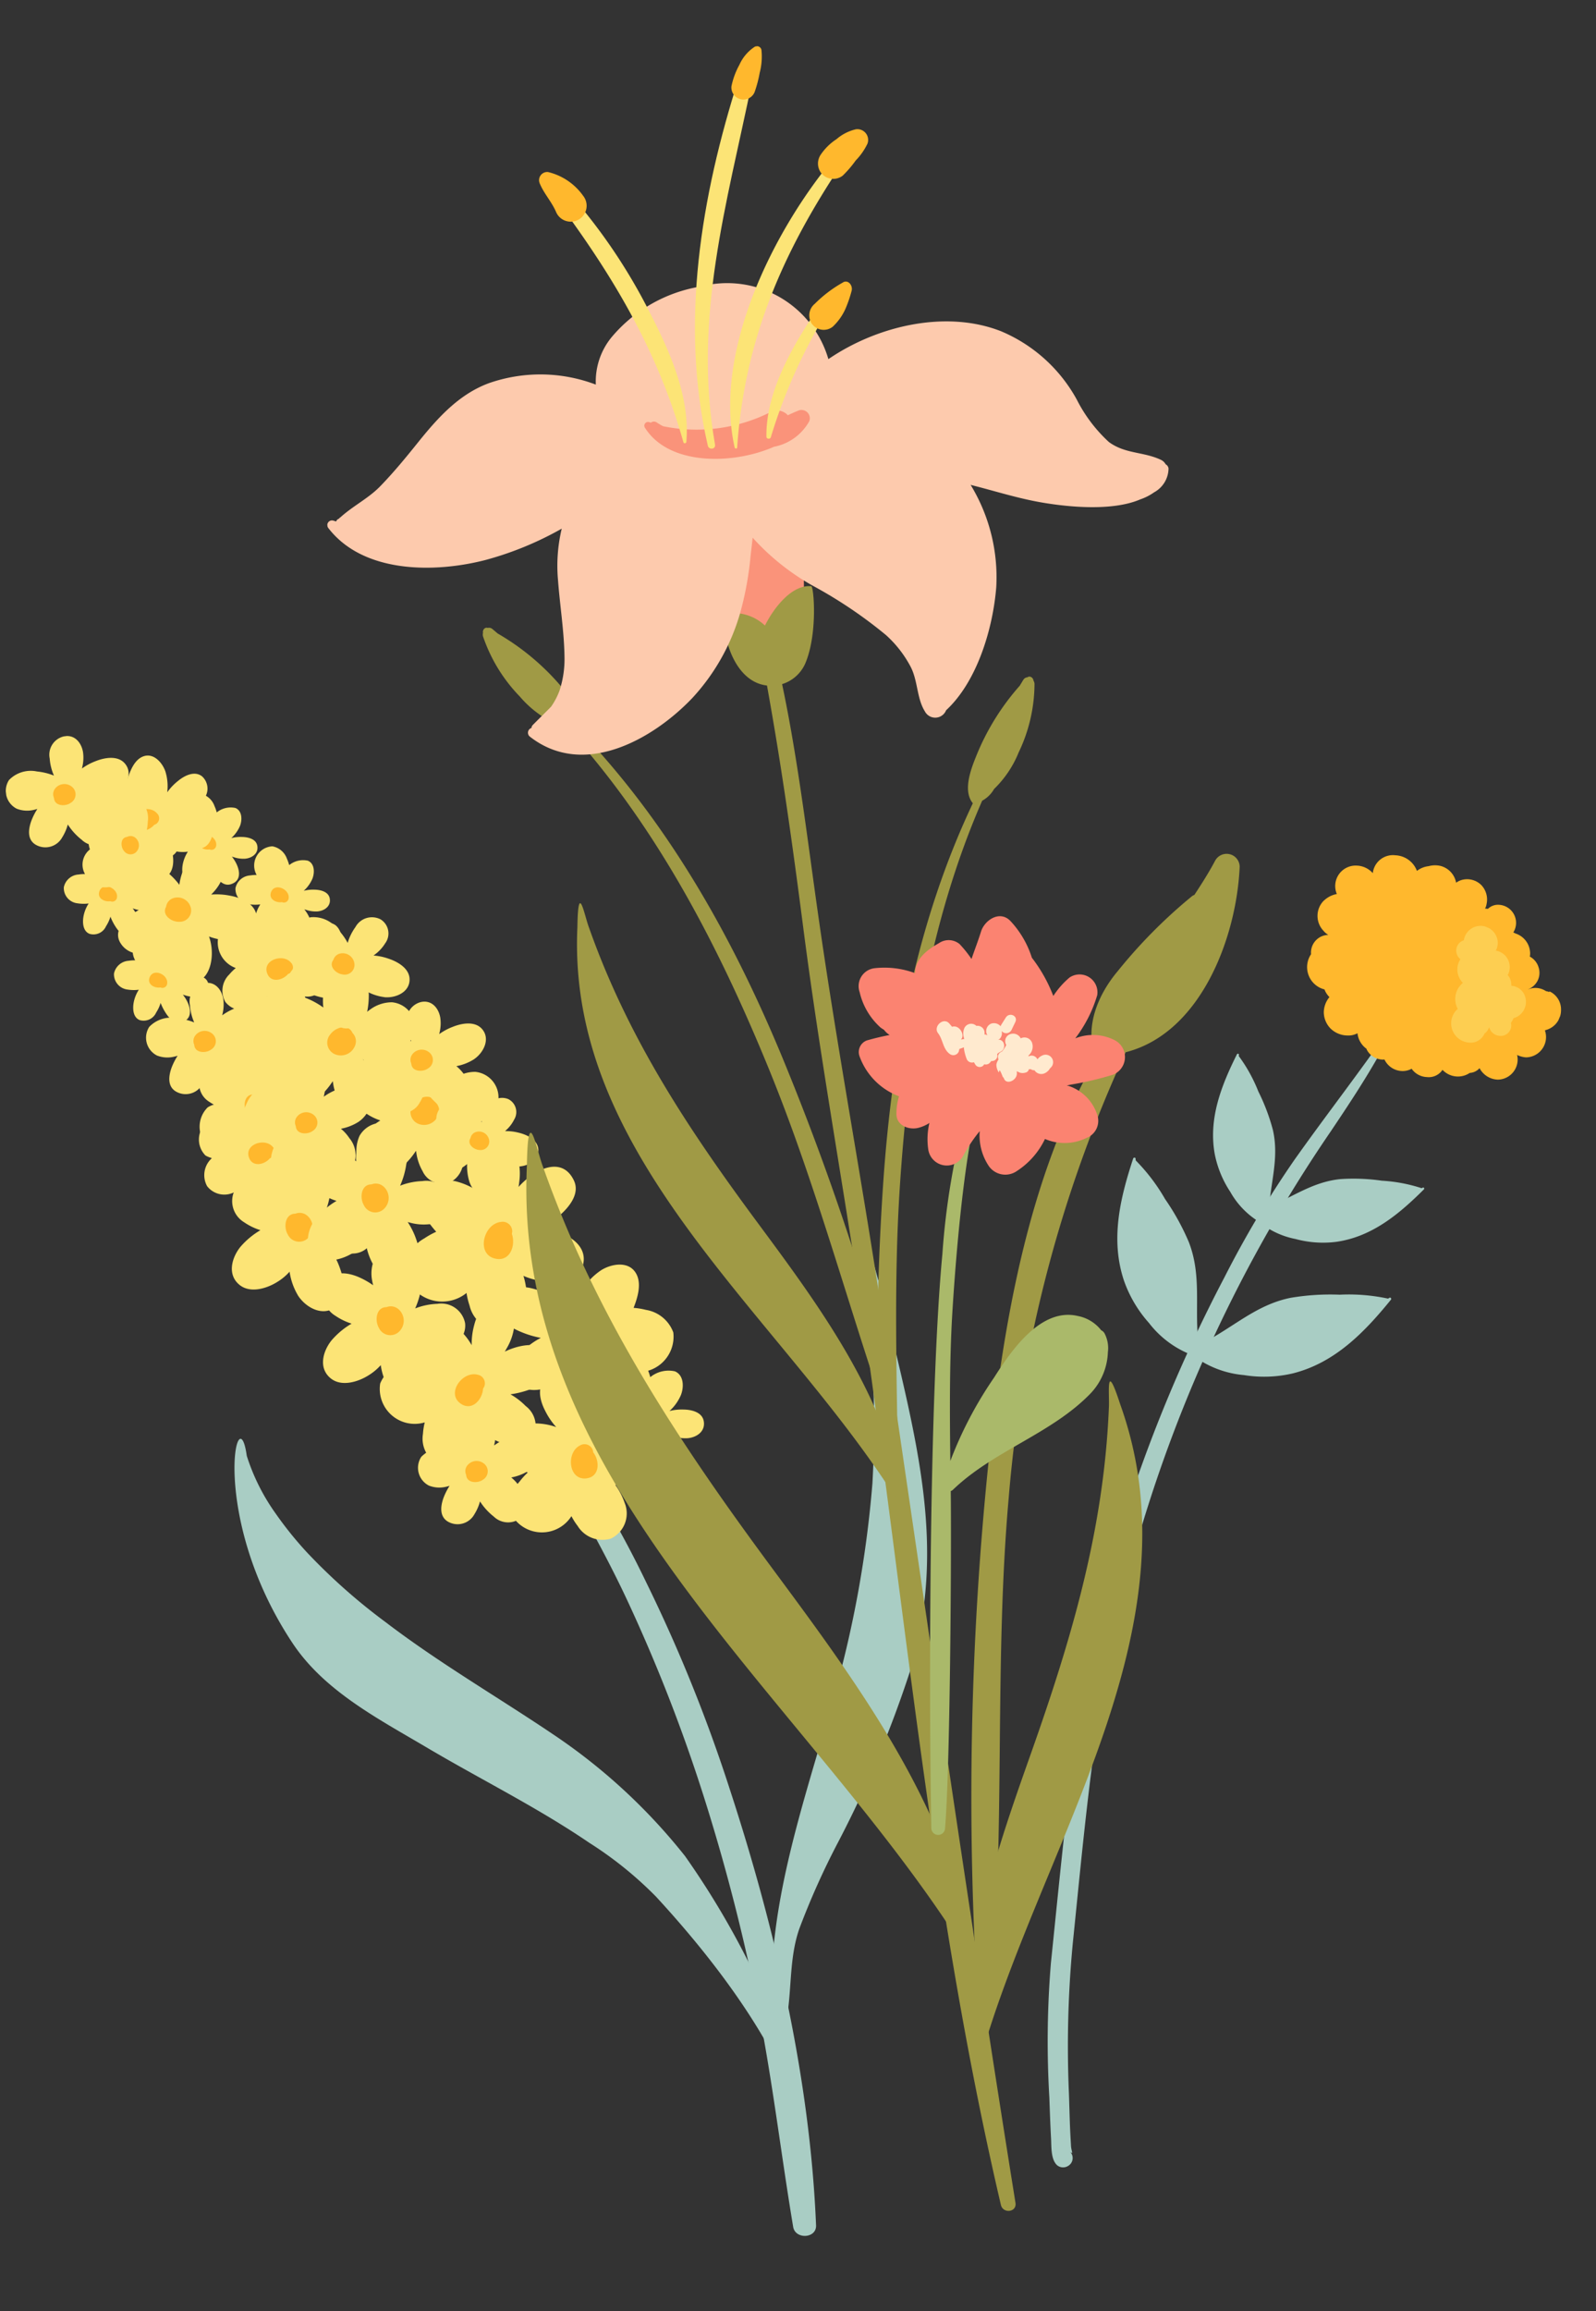 <svg xmlns="http://www.w3.org/2000/svg" xmlns:xlink="http://www.w3.org/1999/xlink" width="127.879" height="185.086" viewBox="0 0 127.879 185.086">
  <rect x="0" y="0" width="127.879" height="185.086" fill="#333333" stroke="none"/>
  <defs>
    <clipPath id="clip-path">
      <rect id="Rectangle_17665" data-name="Rectangle 17665" width="66.127" height="126.43" fill="none"/>
    </clipPath>
    <clipPath id="clip-path-2">
      <rect id="Rectangle_17672" data-name="Rectangle 17672" width="27.036" height="107.842" fill="none"/>
    </clipPath>
    <clipPath id="clip-path-3">
      <rect id="Rectangle_17671" data-name="Rectangle 17671" width="27.035" height="107.842" fill="none"/>
    </clipPath>
    <clipPath id="clip-path-4">
      <rect id="Rectangle_17670" data-name="Rectangle 17670" width="6.931" height="9.157" fill="none"/>
    </clipPath>
    <clipPath id="clip-path-5">
      <rect id="Rectangle_17664" data-name="Rectangle 17664" width="69.234" height="174.516" fill="none"/>
    </clipPath>
    <clipPath id="clip-path-6">
      <rect id="Rectangle_17669" data-name="Rectangle 17669" width="22.946" height="72.439" fill="none"/>
    </clipPath>
  </defs>
  <g id="Group_40764" data-name="Group 40764" transform="translate(-1670.396 -1396.749) rotate(-7)">
    <g id="Group_40747" data-name="Group 40747" transform="translate(1480.461 1649.062)">
      <g id="Group_40746" data-name="Group 40746" clip-path="url(#clip-path)">
        <path id="Path_109215" data-name="Path 109215" d="M45.8,179.52a83.811,83.811,0,0,1,4.179,10.128,123.755,123.755,0,0,1,4.64,17.328c2.251,11.486,3.541,23.748,2.593,35.444-.086,1.059-1.79.932-1.835-.1-.248-5.662-.219-11.327-.605-16.985A156.013,156.013,0,0,0,52.56,207.74a130.986,130.986,0,0,0-4.271-16.867c-1.259-3.867-2.833-7.6-4.355-11.353Z" transform="translate(-6.768 -116.726)" fill="#a9cdc4"/>
        <path id="Path_109216" data-name="Path 109216" d="M46.918,165.959a16.48,16.48,0,0,0,1.729,4.861,29.021,29.021,0,0,0,2.16,3.466,47.48,47.48,0,0,0,5.509,6.232c3.837,3.755,8.128,7,12.176,10.511a46.457,46.457,0,0,1,9.374,11.026,66.784,66.784,0,0,1,6.509,17.914c.079.5-.63.829-.868.324-.28-.592-1.794-6.182-8.347-15.3a30.04,30.04,0,0,0-4.784-4.934c-3.777-3.314-8.008-6.088-11.984-9.151-3.622-2.79-7.607-5.505-9.663-9.615-5.465-10.928-1.89-20.421-1.811-15.335" transform="translate(-34.238 -106.991)" fill="#a9cdc4"/>
        <path id="Path_109217" data-name="Path 109217" d="M.786,195.139c1.451-6.7,4.634-13.156,7.234-19.395a88.944,88.944,0,0,0,5.19-16.668,83.392,83.392,0,0,0,1.285-17.39.484.484,0,0,1,.965-.072c.094.721.341,2.139.4,2.861,1.272,11.634,2.722,20.281-1.513,29.939a89.1,89.1,0,0,1-7.374,12.851,61.035,61.035,0,0,0-3.933,6.511c-1.046,2.143-1.16,4.51-1.79,6.731a27.151,27.151,0,0,0,.081,5.466c.081.678-.948.74-1.047.078a26.924,26.924,0,0,1-.279-4.658,59.559,59.559,0,0,1,.777-6.254" transform="translate(48.956 -91.798)" fill="#a9cdc4"/>
        <path id="Path_109218" data-name="Path 109218" d="M136.728,16.753a1.523,1.523,0,0,1,1.053,1.133,3.253,3.253,0,0,1,.118.531,1.765,1.765,0,0,1,1.529-.169c.521.3.428,1.028.186,1.473a2.8,2.8,0,0,1-.807.877,3.129,3.129,0,0,1,.871.019c.463.064,1.081.286,1.119.835.043.639-.537.939-1.094.922a2.424,2.424,0,0,1-.855-.217c-.054-.023-.114-.049-.177-.079.508.824.707,2.023-.387,2.19-.564.085-.942-.465-1.152-.9a4.2,4.2,0,0,1-.308-.85,3,3,0,0,1-.445.717,1.1,1.1,0,0,1-1.384.444c-.535-.292-.453-1.045-.289-1.518a2.865,2.865,0,0,1,.513-.905,3.069,3.069,0,0,1-.884-.121,1.229,1.229,0,0,1-.932-1.409,1.284,1.284,0,0,1,1.3-.87,2.846,2.846,0,0,1,.512.027,1.541,1.541,0,0,1,1.513-2.126" transform="translate(-121.327 -10.881)" fill="#fce476"/>
        <path id="Path_109219" data-name="Path 109219" d="M144.091,27.194a.383.383,0,0,1-.5.328c-.029-.013-.056-.025-.08-.038-.472.019-1.022-.363-.78-.873.364-.764,1.485-.121,1.363.582" transform="translate(-127.878 -17.078)" fill="#ffb82d"/>
        <path id="Path_109220" data-name="Path 109220" d="M131.965,69.586a4,4,0,0,1-1.5.391,3.41,3.41,0,0,1,.579.825,2.128,2.128,0,0,1-.007,2.337,1.646,1.646,0,0,1-2.344-.225,4.868,4.868,0,0,1-.936-1.316c0-.008-.008-.016-.013-.024a3.783,3.783,0,0,1-.569.965,1.539,1.539,0,0,1-2.218.3c-.595-.5-.388-1.294-.088-1.892a5.073,5.073,0,0,1,.607-.908c-.107.019-.212.033-.308.042a2.282,2.282,0,0,1-1.334-.262,1.6,1.6,0,0,1-.332-2.354,2.425,2.425,0,0,1,2.312-.406,5.014,5.014,0,0,1,1.264.47l.042.022a4.173,4.173,0,0,1-.171-1.4,1.506,1.506,0,0,1,1.34-1.617c.86-.069,1.324.652,1.366,1.417a3.171,3.171,0,0,1-.192,1.164c-.015.047-.033.1-.051.149a4.591,4.591,0,0,1,1.148-.448c.746-.2,1.832-.265,2.316.474.57.871-.133,1.885-.916,2.294" transform="translate(-110.034 -41.959)" fill="#fce476"/>
        <path id="Path_109221" data-name="Path 109221" d="M137.038,76.932c-.446.233-1.275.1-1.262-.526a.233.233,0,0,1,0-.039.732.732,0,0,1,.172-.722.946.946,0,0,1,1.434.094.783.783,0,0,1-.348,1.194" transform="translate(-118.906 -48.998)" fill="#ffb82d"/>
        <path id="Path_109222" data-name="Path 109222" d="M130.635,84.573a4.407,4.407,0,0,1-.365-1.666,3.721,3.721,0,0,1-.934.6,2.344,2.344,0,0,1-2.573-.112,1.815,1.815,0,0,1,.353-2.571,5.367,5.367,0,0,1,1.491-.971l.027-.012a4.209,4.209,0,0,1-1.037-.67,1.7,1.7,0,0,1-.235-2.456c.573-.633,1.442-.369,2.088-.013a5.619,5.619,0,0,1,.973.709c-.017-.119-.027-.235-.032-.341a2.509,2.509,0,0,1,.348-1.457,1.762,1.762,0,0,1,2.606-.26,2.671,2.671,0,0,1,.343,2.564,5.5,5.5,0,0,1-.574,1.371l-.026.045a4.608,4.608,0,0,1,1.552-.127,1.662,1.662,0,0,1,1.721,1.549,1.461,1.461,0,0,1-1.622,1.441,3.5,3.5,0,0,1-1.274-.263c-.052-.019-.106-.04-.161-.063a5.1,5.1,0,0,1,.442,1.285c.183.83.209,2.03-.626,2.529-.984.589-2.07-.23-2.486-1.111" transform="translate(-114.434 -48.698)" fill="#fce476"/>
        <path id="Path_109223" data-name="Path 109223" d="M138.292,87.974c-.237-.5-.056-1.408.636-1.366a.2.2,0,0,1,.042.006.8.8,0,0,1,.788.222,1.041,1.041,0,0,1-.167,1.574.863.863,0,0,1-1.3-.437" transform="translate(-122.26 -56.298)" fill="#ffb82d"/>
        <path id="Path_109224" data-name="Path 109224" d="M58.27,169.612a2.766,2.766,0,0,1,.9-2.66,5.817,5.817,0,0,1,.746-.646c-.709-.533-1.612-1.329-1.586-2.3.03-1.092,1.273-1.571,2.195-1.569a5.1,5.1,0,0,1,2.1.534,5.692,5.692,0,0,1-.721-1.41c-.3-.8-.473-1.974.371-2.507a1.7,1.7,0,0,1,2.417.955,4.423,4.423,0,0,1,.39,1.553c.009.106.019.225.026.352.88-1.523,2.626-2.876,3.835-1.27.623.828.069,1.908-.453,2.622a7.609,7.609,0,0,1-1.093,1.226,5.46,5.46,0,0,1,1.531.092c.97.195,1.908.742,1.9,1.833s-1.28,1.624-2.177,1.769a5.217,5.217,0,0,1-1.889-.04,5.57,5.57,0,0,1,.567,1.518,2.233,2.233,0,0,1-1.45,2.705,2.335,2.335,0,0,1-2.513-1.33,5.148,5.148,0,0,1-.4-.841,2.8,2.8,0,0,1-4.7-.588" transform="translate(-25.055 -103.263)" fill="#fce476"/>
        <path id="Path_109225" data-name="Path 109225" d="M74.173,175.434a.7.7,0,0,1,.959.523c.006.058.008.11.008.16.438.738.3,1.948-.723,2-1.535.077-1.472-2.27-.244-2.682" transform="translate(-34.874 -114.041)" fill="#ffb82d"/>
        <path id="Path_109226" data-name="Path 109226" d="M127.012,86.605a2.161,2.161,0,0,1,2.18.242,4.491,4.491,0,0,1,.618.46c.287-.631.741-1.453,1.486-1.6.838-.161,1.411.707,1.565,1.409a3.989,3.989,0,0,1-.055,1.688,4.463,4.463,0,0,1,.953-.787c.557-.359,1.426-.693,1.974-.138a1.325,1.325,0,0,1-.321,2,3.427,3.427,0,0,1-1.119.559c-.079.025-.168.053-.264.079,1.309.415,2.634,1.517,1.613,2.711-.526.615-1.443.374-2.075.1a5.961,5.961,0,0,1-1.118-.627,4.287,4.287,0,0,1,.187,1.182c.015.773-.244,1.58-1.077,1.759s-1.454-.7-1.715-1.362a4.044,4.044,0,0,1-.287-1.447,4.353,4.353,0,0,1-1.062.687,1.743,1.743,0,0,1-2.306-.65,1.823,1.823,0,0,1,.592-2.139,4,4,0,0,1,.574-.444,2.184,2.184,0,0,1-.343-3.684" transform="translate(-114.03 -55.718)" fill="#fce476"/>
        <path id="Path_109227" data-name="Path 109227" d="M139.979,98.281a.543.543,0,0,1-.238.819c-.043.014-.082.025-.121.033-.489.458-1.434.556-1.645-.215-.317-1.157,1.483-1.5,2-.637" transform="translate(-122.196 -63.588)" fill="#ffb82d"/>
        <path id="Path_109228" data-name="Path 109228" d="M144.012,7.605a2.161,2.161,0,0,1,2.18.242,4.489,4.489,0,0,1,.618.46c.287-.631.741-1.453,1.486-1.6.838-.161,1.411.707,1.565,1.409a3.989,3.989,0,0,1-.055,1.688,4.461,4.461,0,0,1,.953-.787c.557-.359,1.426-.693,1.974-.138a1.325,1.325,0,0,1-.321,2,3.425,3.425,0,0,1-1.119.559c-.079.025-.168.053-.264.079,1.309.415,2.634,1.517,1.613,2.711-.526.615-1.443.374-2.075.1a5.961,5.961,0,0,1-1.118-.627,4.289,4.289,0,0,1,.187,1.183c.015.772-.244,1.58-1.077,1.759s-1.454-.7-1.715-1.362a4.044,4.044,0,0,1-.287-1.447,4.352,4.352,0,0,1-1.062.687,1.743,1.743,0,0,1-2.306-.65,1.823,1.823,0,0,1,.592-2.139,4,4,0,0,1,.574-.444,2.184,2.184,0,0,1-.343-3.684" transform="translate(-136.976 -4.351)" fill="#fce476"/>
        <path id="Path_109229" data-name="Path 109229" d="M156.979,19.281a.543.543,0,0,1-.238.819c-.043.014-.082.024-.121.033-.489.458-1.434.556-1.645-.215-.317-1.157,1.483-1.5,2-.637" transform="translate(-145.142 -12.221)" fill="#ffb82d"/>
        <path id="Path_109230" data-name="Path 109230" d="M117.746,45.233a2.161,2.161,0,0,1,2.18.242,4.518,4.518,0,0,1,.618.461c.287-.631.741-1.453,1.486-1.6.838-.161,1.411.707,1.565,1.409a3.989,3.989,0,0,1-.055,1.688,4.461,4.461,0,0,1,.953-.787c.557-.359,1.426-.693,1.974-.139a1.325,1.325,0,0,1-.321,2,3.426,3.426,0,0,1-1.119.558c-.079.025-.168.054-.264.079,1.31.415,2.634,1.518,1.614,2.711-.526.615-1.443.374-2.075.095a5.9,5.9,0,0,1-1.118-.627,4.264,4.264,0,0,1,.187,1.182c.015.773-.244,1.58-1.077,1.759s-1.453-.7-1.715-1.363a4.043,4.043,0,0,1-.287-1.447,4.353,4.353,0,0,1-1.062.687,1.742,1.742,0,0,1-2.306-.65,1.823,1.823,0,0,1,.591-2.139,4,4,0,0,1,.574-.444,2.185,2.185,0,0,1-.343-3.684" transform="translate(-101.523 -28.817)" fill="#fce476"/>
        <path id="Path_109231" data-name="Path 109231" d="M130.715,56.91a.543.543,0,0,1-.237.819c-.043.014-.082.024-.12.033-.489.458-1.434.557-1.645-.215-.317-1.157,1.482-1.5,2-.637" transform="translate(-109.691 -36.688)" fill="#ffb82d"/>
        <path id="Path_109232" data-name="Path 109232" d="M151.728,46.753a1.523,1.523,0,0,1,1.053,1.133,3.256,3.256,0,0,1,.118.531,1.765,1.765,0,0,1,1.529-.169c.521.3.428,1.028.186,1.473a2.8,2.8,0,0,1-.807.877,3.129,3.129,0,0,1,.871.019c.463.064,1.081.286,1.119.835.043.639-.537.939-1.094.922a2.425,2.425,0,0,1-.855-.217c-.054-.023-.114-.049-.177-.079.508.824.707,2.023-.387,2.19-.564.085-.942-.465-1.152-.9a4.2,4.2,0,0,1-.309-.85,3,3,0,0,1-.445.717,1.1,1.1,0,0,1-1.384.444c-.535-.292-.453-1.045-.289-1.518a2.865,2.865,0,0,1,.513-.905,3.069,3.069,0,0,1-.884-.121,1.229,1.229,0,0,1-.932-1.409,1.284,1.284,0,0,1,1.3-.87,2.845,2.845,0,0,1,.512.027,1.541,1.541,0,0,1,1.513-2.126" transform="translate(-141.574 -30.387)" fill="#fce476"/>
        <path id="Path_109233" data-name="Path 109233" d="M159.092,57.194a.383.383,0,0,1-.5.328c-.029-.013-.056-.025-.08-.038-.472.019-1.022-.363-.78-.873.364-.764,1.485-.121,1.363.582" transform="translate(-148.125 -36.585)" fill="#ffb82d"/>
        <path id="Path_109234" data-name="Path 109234" d="M160.728,25.753a1.523,1.523,0,0,1,1.053,1.133,3.254,3.254,0,0,1,.118.531,1.765,1.765,0,0,1,1.529-.169c.521.3.428,1.028.186,1.473a2.8,2.8,0,0,1-.807.877,3.129,3.129,0,0,1,.871.019c.463.064,1.081.286,1.119.835.043.639-.537.939-1.094.922a2.425,2.425,0,0,1-.855-.217c-.054-.023-.114-.049-.177-.079.508.824.707,2.023-.387,2.19-.564.085-.942-.465-1.152-.9a4.2,4.2,0,0,1-.309-.85,3,3,0,0,1-.445.717,1.1,1.1,0,0,1-1.384.444c-.535-.292-.453-1.045-.289-1.518a2.865,2.865,0,0,1,.513-.905,3.069,3.069,0,0,1-.884-.121,1.229,1.229,0,0,1-.932-1.409,1.284,1.284,0,0,1,1.3-.87,2.845,2.845,0,0,1,.512.027,1.541,1.541,0,0,1,1.513-2.126" transform="translate(-153.722 -16.733)" fill="#fce476"/>
        <path id="Path_109235" data-name="Path 109235" d="M168.092,36.194a.383.383,0,0,1-.5.328c-.029-.013-.056-.025-.08-.038-.472.019-1.022-.363-.78-.873.364-.764,1.485-.121,1.363.582" transform="translate(-160.273 -22.93)" fill="#ffb82d"/>
        <path id="Path_109236" data-name="Path 109236" d="M121.728,30.753a1.523,1.523,0,0,1,1.053,1.133,3.255,3.255,0,0,1,.118.531,1.765,1.765,0,0,1,1.529-.169c.521.3.428,1.028.186,1.473a2.8,2.8,0,0,1-.807.877,3.129,3.129,0,0,1,.871.019c.463.064,1.081.286,1.119.835.043.639-.537.939-1.094.922a2.424,2.424,0,0,1-.855-.217c-.054-.023-.114-.049-.177-.079.508.824.707,2.023-.387,2.19-.564.085-.942-.465-1.152-.9a4.2,4.2,0,0,1-.309-.85,3,3,0,0,1-.445.717,1.1,1.1,0,0,1-1.384.444c-.535-.292-.453-1.045-.289-1.518a2.866,2.866,0,0,1,.513-.905,3.07,3.07,0,0,1-.884-.121,1.229,1.229,0,0,1-.932-1.409,1.284,1.284,0,0,1,1.3-.87,2.845,2.845,0,0,1,.512.027,1.541,1.541,0,0,1,1.513-2.126" transform="translate(-101.08 -19.984)" fill="#fce476"/>
        <path id="Path_109237" data-name="Path 109237" d="M129.092,41.194a.383.383,0,0,1-.5.328c-.029-.013-.056-.025-.081-.038-.472.019-1.022-.363-.779-.873.363-.764,1.484-.121,1.363.582" transform="translate(-107.632 -26.181)" fill="#ffb82d"/>
        <path id="Path_109238" data-name="Path 109238" d="M80.7,145.934a2.771,2.771,0,0,1,2.431-1.413,5.8,5.8,0,0,1,.988,0,3.2,3.2,0,0,1,.314-2.777c.741-.8,1.992-.348,2.686.259a5.1,5.1,0,0,1,1.231,1.78,5.711,5.711,0,0,1,.382-1.537c.3-.795.94-1.8,1.928-1.647a1.7,1.7,0,0,1,1.2,2.308,4.429,4.429,0,0,1-.727,1.428c-.063.086-.133.183-.212.283,1.665-.571,3.871-.444,3.728,1.563-.074,1.035-1.2,1.486-2.065,1.68a7.57,7.57,0,0,1-1.63.207,5.475,5.475,0,0,1,1.094,1.076,2.007,2.007,0,0,1,.231,2.633c-.731.831-2.033.384-2.806-.1a5.2,5.2,0,0,1-1.4-1.272,5.577,5.577,0,0,1-.571,1.518,2.233,2.233,0,0,1-2.871,1.088,2.336,2.336,0,0,1-1.022-2.654,5.15,5.15,0,0,1,.254-.895,2.8,2.8,0,0,1-3.162-3.534" transform="translate(-56.703 -91.411)" fill="#fce476"/>
        <path id="Path_109239" data-name="Path 109239" d="M98.6,156.453a.7.7,0,0,1,.38,1.025c-.034.048-.066.089-.1.126-.155.844-1.054,1.666-1.859,1.033-1.209-.951.38-2.679,1.579-2.183" transform="translate(-66.751 -101.67)" fill="#ffb82d"/>
        <path id="Path_109240" data-name="Path 109240" d="M66.015,137.485a2.811,2.811,0,0,0-1.96-2.077,5.783,5.783,0,0,0-.962-.281c.43-.793.929-1.909.495-2.794-.489-1-1.84-.914-2.691-.523a5.164,5.164,0,0,0-1.711,1.379,5.8,5.8,0,0,0,.071-1.607c-.063-.86-.4-2.025-1.4-2.16-1.171-.157-1.8.875-1.831,1.9a4.492,4.492,0,0,0,.3,1.6c.037.1.077.216.125.336-1.456-1.035-3.641-1.549-4.081.446-.227,1.029.741,1.793,1.526,2.232a7.688,7.688,0,0,0,1.528.672,5.514,5.514,0,0,0-1.376.732,2.037,2.037,0,0,0-.985,2.5c.472,1.02,1.869.961,2.76.716a5.283,5.283,0,0,0,1.729-.835,5.652,5.652,0,0,0,.117,1.642,2.267,2.267,0,0,0,2.482,1.888A2.371,2.371,0,0,0,61.9,140.96a5.311,5.311,0,0,0,.011-.946,2.844,2.844,0,0,0,4.1-2.529" transform="translate(-18.206 -84.141)" fill="#fce476"/>
        <path id="Path_109241" data-name="Path 109241" d="M70.533,146.747a.707.707,0,0,0-.665.888,1.574,1.574,0,0,0,.06.151c-.093.867.545,1.927,1.512,1.542,1.451-.578.4-2.72-.907-2.581" transform="translate(-30.441 -95.412)" fill="#ffb82d"/>
        <path id="Path_109242" data-name="Path 109242" d="M70.508,113.189a3.06,3.06,0,0,1,1.892-2.464,6.462,6.462,0,0,1,1.011-.411c-.553-.81-1.216-1.963-.844-2.97.42-1.133,1.891-1.192,2.855-.863a5.643,5.643,0,0,1,2.005,1.3,6.3,6.3,0,0,1-.255-1.731c-.027-.938.206-2.235,1.279-2.493,1.249-.3,2.039.749,2.191,1.857a4.876,4.876,0,0,1-.144,1.764c-.027.115-.059.243-.1.377,1.462-1.281,3.77-2.078,4.466.033.359,1.088-.605,2.022-1.406,2.584a8.391,8.391,0,0,1-1.579.9,6.025,6.025,0,0,1,1.57.64c.947.548,1.734,1.454,1.341,2.594-.4,1.156-1.918,1.246-2.908,1.079a5.74,5.74,0,0,1-1.963-.714,6.163,6.163,0,0,1,.054,1.791A2.467,2.467,0,0,1,77.5,118.78a2.58,2.58,0,0,1-2.158-2.284,5.64,5.64,0,0,1-.116-1.022,3.094,3.094,0,0,1-4.715-2.285" transform="translate(-43.479 -67.303)" fill="#fce476"/>
        <path id="Path_109243" data-name="Path 109243" d="M87.716,122.529a.769.769,0,0,1,.818.888,1.686,1.686,0,0,1-.049.17c.2.928-.377,2.146-1.466,1.835-1.634-.465-.736-2.9.7-2.893" transform="translate(-52.556 -79.669)" fill="#ffb82d"/>
        <path id="Path_109244" data-name="Path 109244" d="M86.218,85.881a5.125,5.125,0,0,1,1.61-1.174,4.389,4.389,0,0,1-1.083-.717c-.736-.644-1.5-1.789-1.092-2.8.482-1.2,1.882-1.243,2.917-.834a6.284,6.284,0,0,1,1.741,1.138l.026.023a4.871,4.871,0,0,1,.228-1.425,1.982,1.982,0,0,1,2.515-1.409c.948.316,1.074,1.369,1,2.228a6.53,6.53,0,0,1-.3,1.375c.119-.074.238-.139.35-.2a2.933,2.933,0,0,1,1.723-.314,2.059,2.059,0,0,1,1.506,2.665,3.124,3.124,0,0,1-2.581,1.575,6.405,6.405,0,0,1-1.737.031l-.061-.007a5.4,5.4,0,0,1,.867,1.6A1.942,1.942,0,0,1,93,90.208a1.708,1.708,0,0,1-2.305-1.056,4.107,4.107,0,0,1-.319-1.487c0-.064-.006-.132-.008-.2A5.989,5.989,0,0,1,89.2,88.541c-.8.586-2.072,1.179-3,.521-1.093-.775-.729-2.322.018-3.181" transform="translate(-61.253 -51.09)" fill="#fce476"/>
        <path id="Path_109245" data-name="Path 109245" d="M99.735,92.451c.426-.489,1.48-.723,1.761.036a.3.3,0,0,1,.014.049.94.94,0,0,1,.133.947,1.217,1.217,0,0,1-1.763.563,1.01,1.01,0,0,1-.145-1.6" transform="translate(-70.36 -59.818)" fill="#ffb82d"/>
        <path id="Path_109246" data-name="Path 109246" d="M103.2,67.762a5.145,5.145,0,0,1,1.61-1.174,4.385,4.385,0,0,1-1.083-.716c-.736-.645-1.5-1.789-1.092-2.805.482-1.2,1.883-1.244,2.917-.834A6.27,6.27,0,0,1,107.3,63.37l.026.023a4.888,4.888,0,0,1,.228-1.425,1.981,1.981,0,0,1,2.516-1.409c.947.316,1.074,1.369,1,2.228a6.534,6.534,0,0,1-.3,1.375c.119-.074.238-.139.349-.2a2.936,2.936,0,0,1,1.723-.314,2.06,2.06,0,0,1,1.506,2.665,3.123,3.123,0,0,1-2.581,1.575,6.392,6.392,0,0,1-1.737.031l-.06-.007a5.4,5.4,0,0,1,.866,1.6,1.942,1.942,0,0,1-.846,2.57,1.708,1.708,0,0,1-2.306-1.056,4.107,4.107,0,0,1-.319-1.486c0-.064-.006-.132-.008-.2a5.977,5.977,0,0,1-1.166,1.078c-.8.586-2.072,1.179-3,.522-1.093-.775-.729-2.322.018-3.182" transform="translate(-84.182 -39.309)" fill="#fce476"/>
        <path id="Path_109247" data-name="Path 109247" d="M116.722,74.332c.425-.489,1.48-.723,1.761.037a.282.282,0,0,1,.013.049.94.94,0,0,1,.133.947,1.218,1.218,0,0,1-1.763.563,1.009,1.009,0,0,1-.144-1.6" transform="translate(-93.288 -48.037)" fill="#ffb82d"/>
        <path id="Path_109248" data-name="Path 109248" d="M144.4,37.283a4.586,4.586,0,0,1-1.713-.51,3.941,3.941,0,0,1,.078,1.163c-.06.875-.462,2.043-1.407,2.3-1.12.309-1.911-.666-2.181-1.627a5.629,5.629,0,0,1-.135-1.862c0-.01,0-.02,0-.031a4.368,4.368,0,0,1-1.141.612,1.778,1.778,0,0,1-2.373-1.029c-.29-.847.393-1.511,1.048-1.922a5.887,5.887,0,0,1,1.143-.533c-.118-.045-.229-.094-.329-.143a2.629,2.629,0,0,1-1.162-1.059,1.849,1.849,0,0,1,1.083-2.523,2.8,2.8,0,0,1,2.527.985,5.757,5.757,0,0,1,.966,1.222l.028.047a4.839,4.839,0,0,1,.671-1.488,1.741,1.741,0,0,1,2.293-.794,1.531,1.531,0,0,1,.5,2.218,3.7,3.7,0,0,1-.887,1.036l-.14.115a5.381,5.381,0,0,1,1.4.246c.854.253,1.968.838,2,1.856.042,1.2-1.26,1.782-2.279,1.717" transform="translate(-127.94 -19.449)" fill="#fce476"/>
        <path id="Path_109249" data-name="Path 109249" d="M151.225,41.687c-.58-.038-1.321-.664-.931-1.277a.244.244,0,0,1,.028-.036.843.843,0,0,1,.6-.61,1.093,1.093,0,0,1,1.36.952.907.907,0,0,1-1.06.971" transform="translate(-138.7 -25.825)" fill="#ffb82d"/>
        <path id="Path_109250" data-name="Path 109250" d="M104.454,136.265a5.14,5.14,0,0,1-.426-1.947,4.356,4.356,0,0,1-1.092.7c-.887.414-2.242.652-3.007-.13-.906-.924-.38-2.224.412-3.005a6.263,6.263,0,0,1,1.743-1.135l.032-.014a4.9,4.9,0,0,1-1.213-.783,1.982,1.982,0,0,1-.275-2.87c.67-.74,1.686-.431,2.44-.015a6.511,6.511,0,0,1,1.137.828c-.02-.138-.031-.274-.037-.4a2.928,2.928,0,0,1,.407-1.7,2.06,2.06,0,0,1,3.046-.3,3.124,3.124,0,0,1,.4,3,6.427,6.427,0,0,1-.671,1.6l-.031.052a5.394,5.394,0,0,1,1.815-.148,1.942,1.942,0,0,1,2.011,1.809,1.708,1.708,0,0,1-1.9,1.684,4.112,4.112,0,0,1-1.489-.307c-.06-.023-.123-.047-.188-.074a5.977,5.977,0,0,1,.517,1.5c.213.97.244,2.372-.732,2.955-1.15.688-2.419-.269-2.9-1.3" transform="translate(-79.808 -81.247)" fill="#fce476"/>
        <path id="Path_109251" data-name="Path 109251" d="M113.4,140.24c-.276-.587-.065-1.646.743-1.6a.258.258,0,0,1,.05.007.939.939,0,0,1,.92.26,1.218,1.218,0,0,1-.2,1.841,1.009,1.009,0,0,1-1.518-.511" transform="translate(-88.953 -90.129)" fill="#ffb82d"/>
        <path id="Path_109252" data-name="Path 109252" d="M122.573,112.483a5.143,5.143,0,0,1-.426-1.946,4.358,4.358,0,0,1-1.092.7c-.886.414-2.242.653-3.008-.13-.905-.925-.38-2.224.412-3.005a6.277,6.277,0,0,1,1.743-1.135l.031-.014a4.894,4.894,0,0,1-1.212-.783,1.982,1.982,0,0,1-.275-2.87c.67-.74,1.686-.431,2.441-.015a6.559,6.559,0,0,1,1.137.829c-.02-.139-.032-.274-.037-.4a2.927,2.927,0,0,1,.407-1.7,2.059,2.059,0,0,1,3.046-.3,3.123,3.123,0,0,1,.4,3,6.405,6.405,0,0,1-.671,1.6l-.03.052a5.392,5.392,0,0,1,1.814-.148,1.942,1.942,0,0,1,2.011,1.81,1.708,1.708,0,0,1-1.9,1.684,4.11,4.11,0,0,1-1.489-.307c-.06-.023-.124-.047-.188-.074a5.958,5.958,0,0,1,.516,1.5c.214.97.245,2.372-.731,2.955-1.15.688-2.419-.269-2.9-1.3" transform="translate(-104.265 -65.784)" fill="#fce476"/>
        <path id="Path_109253" data-name="Path 109253" d="M131.521,116.459c-.276-.587-.065-1.645.744-1.6a.25.25,0,0,1,.05.007.939.939,0,0,1,.92.26,1.217,1.217,0,0,1-.2,1.84,1.01,1.01,0,0,1-1.518-.511" transform="translate(-113.411 -74.666)" fill="#ffb82d"/>
        <path id="Path_109254" data-name="Path 109254" d="M144.422,65.055a3.984,3.984,0,0,1-1.5.391,3.418,3.418,0,0,1,.58.826,2.128,2.128,0,0,1-.007,2.337,1.646,1.646,0,0,1-2.344-.225,4.862,4.862,0,0,1-.936-1.317c0-.008-.008-.016-.013-.023a3.786,3.786,0,0,1-.569.964,1.538,1.538,0,0,1-2.217.3c-.6-.5-.388-1.294-.089-1.892a5.073,5.073,0,0,1,.607-.908c-.107.02-.212.033-.308.042a2.279,2.279,0,0,1-1.334-.262,1.6,1.6,0,0,1-.332-2.354,2.424,2.424,0,0,1,2.312-.406,4.987,4.987,0,0,1,1.264.47l.041.022a4.161,4.161,0,0,1-.171-1.4A1.506,1.506,0,0,1,140.751,60c.86-.069,1.324.652,1.366,1.418a3.164,3.164,0,0,1-.191,1.164c-.015.047-.033.1-.051.148a4.618,4.618,0,0,1,1.148-.448c.746-.2,1.832-.265,2.316.474.57.871-.133,1.885-.916,2.294" transform="translate(-126.848 -39.013)" fill="#fce476"/>
        <path id="Path_109255" data-name="Path 109255" d="M149.495,72.4c-.446.233-1.275.1-1.262-.526a.23.23,0,0,1,0-.039.732.732,0,0,1,.172-.723.946.946,0,0,1,1.434.094.783.783,0,0,1-.348,1.194" transform="translate(-135.72 -46.052)" fill="#ffb82d"/>
        <path id="Path_109256" data-name="Path 109256" d="M169.422,5.055a3.984,3.984,0,0,1-1.5.391,3.419,3.419,0,0,1,.58.826,2.128,2.128,0,0,1-.007,2.337,1.646,1.646,0,0,1-2.344-.225,4.862,4.862,0,0,1-.936-1.317c0-.008-.008-.016-.013-.023a3.785,3.785,0,0,1-.569.964,1.538,1.538,0,0,1-2.217.3c-.6-.5-.388-1.294-.089-1.892a5.073,5.073,0,0,1,.607-.908c-.107.02-.212.033-.308.042a2.279,2.279,0,0,1-1.334-.262,1.6,1.6,0,0,1-.332-2.354,2.424,2.424,0,0,1,2.312-.406,4.987,4.987,0,0,1,1.264.47l.041.022a4.161,4.161,0,0,1-.171-1.4A1.506,1.506,0,0,1,165.751,0c.86-.069,1.324.652,1.366,1.418a3.163,3.163,0,0,1-.191,1.164c-.015.047-.033.1-.051.148a4.619,4.619,0,0,1,1.148-.448c.746-.2,1.832-.265,2.316.474.57.871-.133,1.885-.916,2.294" transform="translate(-160.593 0)" fill="#fce476"/>
        <path id="Path_109257" data-name="Path 109257" d="M174.495,12.4c-.446.233-1.275.1-1.262-.526a.227.227,0,0,1,0-.039.732.732,0,0,1,.172-.723.946.946,0,0,1,1.434.094.783.783,0,0,1-.348,1.194" transform="translate(-169.465 -7.04)" fill="#ffb82d"/>
        <path id="Path_109258" data-name="Path 109258" d="M94.594,170.375a3.98,3.98,0,0,1-1.5.391,3.407,3.407,0,0,1,.579.826,2.126,2.126,0,0,1-.007,2.337,1.645,1.645,0,0,1-2.343-.225,4.87,4.87,0,0,1-.936-1.317l-.012-.024a3.781,3.781,0,0,1-.569.965,1.538,1.538,0,0,1-2.217.3c-.595-.5-.388-1.294-.088-1.892a5.1,5.1,0,0,1,.607-.908c-.107.02-.211.033-.308.042a2.28,2.28,0,0,1-1.334-.262,1.6,1.6,0,0,1-.332-2.354,2.425,2.425,0,0,1,2.312-.406,5,5,0,0,1,1.264.47l.041.022a4.173,4.173,0,0,1-.171-1.4,1.507,1.507,0,0,1,1.34-1.617c.86-.069,1.324.652,1.366,1.418a3.156,3.156,0,0,1-.192,1.164c-.015.047-.033.1-.051.149a4.605,4.605,0,0,1,1.148-.448c.746-.2,1.832-.264,2.316.474.57.871-.132,1.885-.916,2.294" transform="translate(-59.591 -107.493)" fill="#fce476"/>
        <path id="Path_109259" data-name="Path 109259" d="M99.666,177.722c-.446.233-1.275.1-1.262-.526a.277.277,0,0,1,0-.039.732.732,0,0,1,.172-.723.946.946,0,0,1,1.434.094.783.783,0,0,1-.349,1.193" transform="translate(-68.463 -114.533)" fill="#ffb82d"/>
        <path id="Path_109260" data-name="Path 109260" d="M109.909,55.039a3.98,3.98,0,0,1-1.4-.665,3.4,3.4,0,0,1-.089,1c-.169.74-.667,1.685-1.511,1.782-1,.116-1.545-.825-1.646-1.682a4.849,4.849,0,0,1,.132-1.61.224.224,0,0,0,.006-.026,3.788,3.788,0,0,1-1.057.371,1.538,1.538,0,0,1-1.891-1.2c-.135-.763.538-1.239,1.151-1.5a5.123,5.123,0,0,1,1.05-.3c-.094-.054-.183-.111-.263-.167a2.279,2.279,0,0,1-.851-1.06,1.6,1.6,0,0,1,1.263-2.013,2.425,2.425,0,0,1,2.029,1.18,4.981,4.981,0,0,1,.664,1.175c.006.014.011.029.017.044a4.181,4.181,0,0,1,.773-1.183,1.507,1.507,0,0,1,2.067-.372,1.325,1.325,0,0,1,.131,1.964,3.16,3.16,0,0,1-.9.767l-.135.08a4.617,4.617,0,0,1,1.167.4c.7.331,1.571.979,1.464,1.855-.126,1.033-1.316,1.356-2.179,1.163" transform="translate(-81.803 -31.182)" fill="#fce476"/>
        <path id="Path_109261" data-name="Path 109261" d="M115.377,58.725c-.491-.109-1.041-.743-.625-1.216a.292.292,0,0,1,.028-.027.731.731,0,0,1,.6-.441.946.946,0,0,1,1.036,1,.783.783,0,0,1-1.036.688" transform="translate(-90.374 -37.083)" fill="#ffb82d"/>
        <path id="Path_109262" data-name="Path 109262" d="M123.594,86.376a3.98,3.98,0,0,1-1.5.391,3.406,3.406,0,0,1,.579.826,2.126,2.126,0,0,1-.007,2.337,1.645,1.645,0,0,1-2.343-.225,4.864,4.864,0,0,1-.936-1.317l-.012-.023a3.783,3.783,0,0,1-.569.964,1.538,1.538,0,0,1-2.217.3c-.595-.5-.388-1.294-.088-1.892a5.1,5.1,0,0,1,.607-.908c-.107.02-.211.033-.308.042a2.281,2.281,0,0,1-1.334-.262,1.6,1.6,0,0,1-.332-2.354,2.425,2.425,0,0,1,2.312-.406,5,5,0,0,1,1.264.47l.041.022a4.173,4.173,0,0,1-.171-1.4,1.506,1.506,0,0,1,1.34-1.616c.86-.069,1.324.652,1.366,1.417a3.155,3.155,0,0,1-.192,1.164c-.015.047-.033.1-.051.149a4.6,4.6,0,0,1,1.148-.448c.746-.2,1.832-.264,2.316.474.57.871-.132,1.885-.916,2.294" transform="translate(-98.735 -52.876)" fill="#fce476"/>
        <path id="Path_109263" data-name="Path 109263" d="M128.666,93.723c-.446.233-1.275.1-1.262-.526a.233.233,0,0,1,0-.039.732.732,0,0,1,.172-.723.946.946,0,0,1,1.435.094.783.783,0,0,1-.349,1.193" transform="translate(-107.607 -59.915)" fill="#ffb82d"/>
        <path id="Path_109264" data-name="Path 109264" d="M95.594,75.376a3.98,3.98,0,0,1-1.5.391,3.407,3.407,0,0,1,.579.825,2.126,2.126,0,0,1-.007,2.337,1.645,1.645,0,0,1-2.343-.225,4.864,4.864,0,0,1-.936-1.317l-.012-.023a3.784,3.784,0,0,1-.569.964,1.538,1.538,0,0,1-2.217.3c-.595-.5-.388-1.294-.088-1.892a5.1,5.1,0,0,1,.607-.908c-.107.02-.211.033-.308.042a2.281,2.281,0,0,1-1.334-.262,1.6,1.6,0,0,1-.332-2.354,2.425,2.425,0,0,1,2.312-.406,5,5,0,0,1,1.264.47l.041.022a4.172,4.172,0,0,1-.171-1.4,1.506,1.506,0,0,1,1.34-1.616c.86-.069,1.324.652,1.366,1.417a3.156,3.156,0,0,1-.192,1.164c-.015.047-.033.1-.051.149a4.6,4.6,0,0,1,1.148-.448c.746-.2,1.832-.264,2.316.474.57.871-.132,1.885-.916,2.294" transform="translate(-60.941 -45.723)" fill="#fce476"/>
        <path id="Path_109265" data-name="Path 109265" d="M100.666,82.723c-.446.233-1.275.1-1.262-.526a.278.278,0,0,1,0-.039.732.732,0,0,1,.172-.723.946.946,0,0,1,1.434.094.783.783,0,0,1-.349,1.194" transform="translate(-69.812 -52.763)" fill="#ffb82d"/>
        <path id="Path_109266" data-name="Path 109266" d="M84.6,99.666a3.478,3.478,0,0,1-1.267-.466,2.982,2.982,0,0,1,0,.88c-.087.657-.445,1.518-1.171,1.67-.859.181-1.409-.594-1.566-1.331a4.221,4.221,0,0,1-.013-1.41c0-.008,0-.016,0-.023a3.307,3.307,0,0,1-.889.407,1.343,1.343,0,0,1-1.74-.89c-.178-.653.369-1.12.881-1.4a4.5,4.5,0,0,1,.888-.348c-.086-.039-.168-.082-.241-.123a1.991,1.991,0,0,1-.825-.853,1.4,1.4,0,0,1,.937-1.851,2.118,2.118,0,0,1,1.858.863,4.371,4.371,0,0,1,.67.968l.019.037a3.638,3.638,0,0,1,.577-1.09,1.314,1.314,0,0,1,1.766-.488,1.156,1.156,0,0,1,.271,1.7,2.768,2.768,0,0,1-.718.738c-.034.026-.072.054-.111.081a4.023,4.023,0,0,1,1.046.252c.632.232,1.444.725,1.421,1.5-.026.908-1.035,1.284-1.8,1.185" transform="translate(-47.535 -61.054)" fill="#fce476"/>
        <path id="Path_109267" data-name="Path 109267" d="M89.613,102.833c-.435-.056-.964-.562-.641-1.007a.2.2,0,0,1,.022-.026.639.639,0,0,1,.484-.432.826.826,0,0,1,.98.784.684.684,0,0,1-.845.681" transform="translate(-55.421 -65.897)" fill="#ffb82d"/>
        <path id="Path_109268" data-name="Path 109268" d="M104.454,107.954a5.14,5.14,0,0,1-.426-1.947,4.365,4.365,0,0,1-1.092.7c-.887.414-2.242.652-3.007-.13-.906-.925-.38-2.224.412-3.005a6.271,6.271,0,0,1,1.743-1.135l.032-.014a4.894,4.894,0,0,1-1.213-.784,1.982,1.982,0,0,1-.275-2.87c.67-.74,1.686-.431,2.44-.015a6.532,6.532,0,0,1,1.137.829c-.02-.139-.031-.274-.037-.4a2.928,2.928,0,0,1,.407-1.7,2.059,2.059,0,0,1,3.046-.3,3.124,3.124,0,0,1,.4,3,6.426,6.426,0,0,1-.671,1.6l-.031.052a5.394,5.394,0,0,1,1.815-.148,1.942,1.942,0,0,1,2.011,1.81,1.708,1.708,0,0,1-1.9,1.685,4.119,4.119,0,0,1-1.489-.307c-.06-.023-.123-.048-.188-.074a5.978,5.978,0,0,1,.517,1.5c.213.97.244,2.372-.732,2.955-1.15.688-2.419-.269-2.9-1.3" transform="translate(-79.808 -62.839)" fill="#fce476"/>
        <path id="Path_109269" data-name="Path 109269" d="M113.4,111.928c-.276-.587-.065-1.646.743-1.6a.233.233,0,0,1,.05.007.939.939,0,0,1,.92.26,1.218,1.218,0,0,1-.2,1.84,1.009,1.009,0,0,1-1.518-.51" transform="translate(-88.953 -71.721)" fill="#ffb82d"/>
        <path id="Path_109270" data-name="Path 109270" d="M154.648,22.947a3.267,3.267,0,0,1-.395-1.2,2.777,2.777,0,0,1-.646.514,1.744,1.744,0,0,1-1.911.111,1.349,1.349,0,0,1,.068-1.928,4,4,0,0,1,1.03-.83l.019-.011a3.1,3.1,0,0,1-.817-.418,1.26,1.26,0,0,1-.359-1.8c.377-.511,1.039-.381,1.543-.166a4.165,4.165,0,0,1,.772.451c-.021-.087-.038-.171-.049-.25a1.858,1.858,0,0,1,.148-1.1,1.309,1.309,0,0,1,1.907-.388,1.984,1.984,0,0,1,.446,1.87,4.066,4.066,0,0,1-.322,1.056l-.016.035a3.417,3.417,0,0,1,1.138-.21A1.234,1.234,0,0,1,158.6,19.7c.1.7-.468,1.115-1.091,1.187a2.614,2.614,0,0,1-.962-.1l-.124-.035a3.807,3.807,0,0,1,.423.916c.2.6.306,1.485-.273,1.917-.683.51-1.547-.014-1.921-.635" transform="translate(-145.409 -10.19)" fill="#fce476"/>
        <path id="Path_109271" data-name="Path 109271" d="M160.38,25.595c-.212-.354-.147-1.037.368-1.058l.032,0a.6.6,0,0,1,.6.1.775.775,0,0,1-.005,1.177.643.643,0,0,1-.993-.226" transform="translate(-151.58 -15.929)" fill="#ffb82d"/>
        <path id="Path_109272" data-name="Path 109272" d="M52.342,155.656a2.007,2.007,0,0,1,1.389,1.495,4.25,4.25,0,0,1,.155.7,2.325,2.325,0,0,1,2.016-.222c.688.4.565,1.355.246,1.943a3.691,3.691,0,0,1-1.064,1.157,4.127,4.127,0,0,1,1.149.024c.61.085,1.425.377,1.475,1.1.057.843-.709,1.239-1.442,1.216a3.186,3.186,0,0,1-1.127-.285c-.071-.031-.151-.065-.234-.1.671,1.087.933,2.669-.51,2.889-.744.113-1.243-.613-1.519-1.193a5.54,5.54,0,0,1-.407-1.121,3.97,3.97,0,0,1-.587.947,1.456,1.456,0,0,1-1.826.586c-.706-.385-.6-1.379-.382-2a3.767,3.767,0,0,1,.677-1.194,4.064,4.064,0,0,1-1.166-.16,1.62,1.62,0,0,1-1.229-1.859,1.693,1.693,0,0,1,1.714-1.148,3.764,3.764,0,0,1,.675.036,2.032,2.032,0,0,1,2-2.8" transform="translate(-8.348 -101.194)" fill="#fce476"/>
        <path id="Path_109273" data-name="Path 109273" d="M62.054,169.427a.505.505,0,0,1-.664.432c-.039-.016-.073-.032-.106-.05-.622.025-1.348-.479-1.028-1.151.479-1.007,1.958-.159,1.8.768" transform="translate(-16.988 -109.367)" fill="#ffb82d"/>
      </g>
    </g>
    <g id="Group_40763" data-name="Group 40763" transform="translate(1582.144 1666.024) rotate(30)">
      <g id="Group_40762" data-name="Group 40762" clip-path="url(#clip-path-2)">
        <g id="Group_40761" data-name="Group 40761" transform="translate(0 0)">
          <g id="Group_40760" data-name="Group 40760" clip-path="url(#clip-path-3)">
            <path id="Path_109287" data-name="Path 109287" d="M4.4.167C3.6,3.766,2.674,7.338,1.887,10.942A80.7,80.7,0,0,0,.4,21.794,119.281,119.281,0,0,0,.626,43.854,128.1,128.1,0,0,0,5.613,66.523c1.109,3.754,2.286,7.488,3.434,11.23a76.438,76.438,0,0,0,4.1,9.987c.468,1,.93,1.994,1.415,2.982.278.565.616,1.524,1.265,1.767a.752.752,0,0,0,.861-.31l.015-.022a.726.726,0,0,0-.343-1.071c.407.141.08-.085-.1-.453-.211-.43-.425-.86-.631-1.293-.4-.844-.784-1.7-1.179-2.542a86.982,86.982,0,0,1-4.393-11.141C7.737,68.142,5.3,60.622,3.664,52.92A114.437,114.437,0,0,1,3.657,7.8c.485-2.508.951-5.008,1.225-7.547C4.912-.02,4.466-.107,4.4.167" transform="translate(10.049 15.313)" fill="#a9cdc4"/>
            <path id="Path_109288" data-name="Path 109288" d="M10.57,11.907a.667.667,0,0,0-.082-.408C9.163,9.089,8.7,6.569,6.72,4.533A19.139,19.139,0,0,0,3.616,2.1,15.027,15.027,0,0,0,.244.173C.222.13.2.087.181.044.133-.047-.007.017,0,.109c.278,3.355.845,6.7,3.146,9.3a10.067,10.067,0,0,0,3.16,2.33,7.91,7.91,0,0,0,3.92,1.024.521.521,0,0,0,.344-.857" transform="translate(0 31.101)" fill="#a9cdc4"/>
            <path id="Path_109289" data-name="Path 109289" d="M.2,9.606a.664.664,0,0,1,.159-.385c1.776-2.1,2.73-4.477,5.071-6.084A19.093,19.093,0,0,1,8.955,1.369,14.968,14.968,0,0,1,12.641.145c.03-.038.057-.077.086-.114.066-.08.191.01.165.1-.936,3.235-2.154,6.4-4.923,8.5a10.085,10.085,0,0,1-3.558,1.66,7.9,7.9,0,0,1-4.046.229A.521.521,0,0,1,.2,9.606" transform="translate(10.537 33.419)" fill="#a9cdc4"/>
            <path id="Path_109290" data-name="Path 109290" d="M7.377,11.075a.546.546,0,0,0-.019-.345c-.806-2.147-.889-4.282-2.276-6.2A16,16,0,0,0,2.81,2.154a12.517,12.517,0,0,0-2.553-2C.244.122.236.084.222.046.192-.035.07,0,.064.078c-.171,2.8-.1,5.63,1.485,8.051a8.424,8.424,0,0,0,2.329,2.3,6.593,6.593,0,0,0,3.113,1.314.436.436,0,0,0,.385-.668" transform="translate(4.327 20.203)" fill="#a9cdc4"/>
            <path id="Path_109291" data-name="Path 109291" d="M.2,6.866a.545.545,0,0,1,.166-.3c1.655-1.587,2.654-3.475,4.736-4.6A15.894,15.894,0,0,1,8.182.8,12.545,12.545,0,0,1,11.347.107c.029-.029.053-.058.082-.087.062-.06.157.026.128.1-1.058,2.6-2.344,5.12-4.824,6.614A8.4,8.4,0,0,1,3.637,7.8,6.572,6.572,0,0,1,.263,7.633.434.434,0,0,1,.2,6.866" transform="translate(10.852 24.265)" fill="#a9cdc4"/>
            <path id="Path_109292" data-name="Path 109292" d="M.888,10.583a1.416,1.416,0,0,1,.668-1.962,1.471,1.471,0,0,1-.392-.107L1.1,8.482A1.729,1.729,0,0,1,.15,6.244l.03-.059a2.029,2.029,0,0,1,.727-.844,1.638,1.638,0,0,1,.6-2.725,1.786,1.786,0,0,1,1.4.063A1.622,1.622,0,0,1,4.015.652a1.925,1.925,0,0,1,2.075.477A1.878,1.878,0,0,1,6.81.411,1.949,1.949,0,0,1,7.671.025,1.7,1.7,0,0,1,9.349.773,1.516,1.516,0,0,1,9.686.388a1.614,1.614,0,0,1,1.6-.228A1.679,1.679,0,0,1,12.265,1.4a1.079,1.079,0,0,1,.028.376c.073-.025.145-.051.221-.071a1.157,1.157,0,0,1,.731-.66,1.448,1.448,0,0,1,1.88,1.605,1.253,1.253,0,0,1,.181.009,1.692,1.692,0,0,1,1.712,1,1.516,1.516,0,0,1,.082.254,1.441,1.441,0,0,1,.991.53,1.4,1.4,0,0,1,.318,1.146A1.447,1.447,0,0,1,18,6.37l.013,0a1.518,1.518,0,0,1,1.315-.424c.087.017.175-.041.261-.019.028,0,.054-.066.084-.066h-.01a1.588,1.588,0,0,1,1.408,1.013A1.646,1.646,0,0,1,20.6,8.807c-.026.018-.054.054-.081.072a1.626,1.626,0,0,1-.551,2.582,1.927,1.927,0,0,1-.731.1,1.672,1.672,0,0,1,.179.308,1.612,1.612,0,0,1-.827,2.114,1.718,1.718,0,0,1-1.707-.273,1.135,1.135,0,0,1-.574.657,1.7,1.7,0,0,1-1.727.743,1.967,1.967,0,0,1-.381-.115,1.318,1.318,0,0,1-.93,1.022,1.56,1.56,0,0,1-1.38-.137,1.5,1.5,0,0,1-.584.448,1.62,1.62,0,0,1-1.712-.281c-.026.014-.048.033-.075.044a1.488,1.488,0,0,1-1.484-.173,1.284,1.284,0,0,1-.107-.1,1.763,1.763,0,0,1-1.142-.86,1.525,1.525,0,0,1-.668.479,1.972,1.972,0,0,1-1.457.02,1.89,1.89,0,0,1-1.014-.986,1.942,1.942,0,0,1-.06-1.3,1.714,1.714,0,0,1-.607-.41,1.844,1.844,0,0,1-2.09-2.184" transform="translate(5.838 0)" fill="#ffb82d"/>
            <g id="Group_40759" data-name="Group 40759" transform="translate(17.239 3.092)" opacity="0.5">
              <g id="Group_40758" data-name="Group 40758" transform="translate(0 0)">
                <g id="Group_40757" data-name="Group 40757" clip-path="url(#clip-path-4)">
                  <path id="Path_109293" data-name="Path 109293" d="M2.017,6.928a1.658,1.658,0,0,1-.433-2.074,1.554,1.554,0,0,1-.823-.8,1.484,1.484,0,0,1-.1-.871.867.867,0,0,1-.341-1.5A1.357,1.357,0,0,1,1.094.1,1.392,1.392,0,0,1,2.9.8a1.358,1.358,0,0,1,.1.643A1.34,1.34,0,0,1,4.644,2.88.826.826,0,0,1,4.853,3a1.293,1.293,0,0,1,.392.552,1.235,1.235,0,0,1,1.409.432,1.352,1.352,0,0,1-.235,1.888,1.408,1.408,0,0,1-.045.426.832.832,0,0,1-.4,1.3.937.937,0,0,1-1.049-.276H4.9a.838.838,0,0,1-.138.576,1.2,1.2,0,0,1-.874,1.169A1.543,1.543,0,0,1,2.017,6.928" transform="translate(0 0)" fill="#fce476"/>
                </g>
              </g>
            </g>
          </g>
        </g>
      </g>
    </g>
    <g id="Group_40745" data-name="Group 40745" transform="translate(1508.633 1600.976)">
      <g id="Group_40744" data-name="Group 40744" clip-path="url(#clip-path-5)">
        <path id="Path_109196" data-name="Path 109196" d="M51.311,161.531c-1.127-6.372-2.557-12.705-4.237-18.848-2.776-10.153-6.766-20.038-13.09-28.494.651-1.243-.548-2.949-1.214-3.951a19.458,19.458,0,0,0-4.335-4.532c-.123-.133-.245-.268-.369-.4a.418.418,0,0,0-.37-.14c-.22-.112-.446.127-.419.349a.525.525,0,0,0-.032.289,12.8,12.8,0,0,0,2.331,5.121,8.516,8.516,0,0,0,2.508,2.479,2.444,2.444,0,0,0,1.123.731c6.08,8.67,9.807,18.748,12.571,28.915,2.354,8.659,3.675,17.51,5.431,26.276-.06-2.6.019-5.208.1-7.8" transform="translate(-15.949 -61.563)" fill="#a09a45"/>
        <path id="Path_109197" data-name="Path 109197" d="M104.657,127.656c.01-.223-.234-.445-.444-.316a.416.416,0,0,0-.359.167c-.114.141-.224.286-.337.427a19.461,19.461,0,0,0-3.973,4.854c-.586,1.049-1.65,2.844-.906,4.032-5.652,8.919-8.869,19.082-10.854,29.419-.969,5.048-1.757,10.208-2.361,15.4.227,2.143.419,4.289.6,6.435.045.435.085.872.125,1.308.843-7.638,1.516-15.3,2.958-22.874,1.971-10.35,4.909-20.686,10.3-29.8a2.442,2.442,0,0,0,1.063-.817,8.509,8.509,0,0,0,2.31-2.665,12.788,12.788,0,0,0,1.929-5.285.513.513,0,0,0-.054-.284" transform="translate(-50.02 -74.541)" fill="#a09a45"/>
        <path id="Path_109198" data-name="Path 109198" d="M79.381,97.953a12.242,12.242,0,0,0-.179,1.76c.723,9.694,1.015,15.606,1.093,28.224.07,11.213.773,22.42.979,33.634.427,23.185-.225,46.652,2.273,69.735.08.745,1.209.752,1.18-.019-.87-23.632-1.344-47.241-1.91-70.882-.266-11.159-1-22.3-1.212-33.459-.188-9.667,0-19.909-2.223-28.994" transform="translate(-46.376 -57.35)" fill="#a09a45"/>
        <path id="Path_109199" data-name="Path 109199" d="M80.206,89.482a.925.925,0,0,0-1.431.229,1.946,1.946,0,0,0-.258.866,5.655,5.655,0,0,0-.906-1.134,1.346,1.346,0,0,0-2.207.652,15.627,15.627,0,0,0-.538,2.93q-.095-.275-.2-.544c-.116-.287-.636-.275-.586.086.243,1.745.318,11.348,4.471,8.771,1.712-1.062,1.908-3.541,2.079-5.345.148-1.555.754-5.249-.422-6.511" transform="translate(-43.374 -52.163)" fill="#fa937a"/>
        <path id="Path_109200" data-name="Path 109200" d="M79.892,104.771c-1.5-.321-3.135,1.284-4.066,2.675a3.69,3.69,0,0,0-3.787-1.206.425.425,0,0,0-.085.774c.21.123.42.236.63.347.024,2.158.958,4.828,3.385,4.952a2.984,2.984,0,0,0,2.738-1.536c1.251-2.236,1.388-5.962,1.186-6.006" transform="translate(-42.006 -61.324)" fill="#a09a45"/>
        <path id="Path_109201" data-name="Path 109201" d="M67.269,63.409a.854.854,0,0,0-.366-.434c-1.3-.811-2.762-.795-3.939-1.909a11.921,11.921,0,0,1-2.138-3.683,12.4,12.4,0,0,0-5.36-6.175c-4.152-2.248-9.765-1.657-14,.532a8.446,8.446,0,0,0-9.437-7.02,11.8,11.8,0,0,0-7.617,3.186,5.593,5.593,0,0,0-1.69,3.588,12.519,12.519,0,0,0-8.5-1.156c-2.528.6-4.455,2.308-6.272,4.079-1.09,1.061-2.158,2.075-3.344,3.034-1.076.872-2.335,1.283-3.512,2.112h0c-.051,0-.092.084-.144.09a.328.328,0,0,0-.213.185c-.065-.031-.126-.056-.191-.085a.377.377,0,0,0-.5.526c2.352,3.983,8.065,4.623,12.193,4.078a26.278,26.278,0,0,0,6.366-1.747,12.785,12.785,0,0,0-.8,4.085c-.095,2.025-.012,4.043-.224,6.064a8.164,8.164,0,0,1-.731,2.7,5.672,5.672,0,0,1-.83,1.2c-.528.42-1.076.834-1.634,1.276a.349.349,0,0,0-.131.221.4.4,0,0,0-.2.688c3.849,3.838,9.717,1.426,13.267-1.483a16.837,16.837,0,0,0,4.644-6.291,25.874,25.874,0,0,0,1.406-4.513c.107-.446.223-.9.327-1.364a18.987,18.987,0,0,0,4.307,4.4,36.273,36.273,0,0,1,5.353,4.649,9.169,9.169,0,0,1,1.642,2.744c.449,1.187.176,2.569.7,3.692A.936.936,0,0,0,47.4,80.8c2.774-2,4.531-6.077,5.189-9.29a14.213,14.213,0,0,0-1.039-8.386c1.728.665,3.413,1.441,5.182,2s5.63,1.554,8.168.809a4.245,4.245,0,0,0,1.165-.424,2.208,2.208,0,0,0,1.384-1.751.437.437,0,0,0-.176-.356" transform="translate(0 -26.174)" fill="#fdcaad"/>
        <path id="Path_109202" data-name="Path 109202" d="M75.581,70.044c-.31.081-.6.173-.892.269a1.157,1.157,0,0,0-1.329-.425,13.2,13.2,0,0,1-8.7.078,5.49,5.49,0,0,1-.476-.369.391.391,0,0,0-.459-.032c-.037-.018-.075-.034-.111-.052a.3.3,0,0,0-.4.417c1.568,3.282,6.707,3.766,10.066,2.753a4.119,4.119,0,0,0,3.059-1.69.666.666,0,0,0-.762-.95" transform="translate(-36.997 -40.682)" fill="#fa937a"/>
        <path id="Path_109203" data-name="Path 109203" d="M80.613,5.341c-4.14,9-7.079,18.919-6.035,28.888.039.368.6.37.584-.01-.537-10.277,3.283-18.982,6.48-28.481.2-.6-.766-.969-1.029-.4" transform="translate(-43.545 -2.961)" fill="#fce476"/>
        <path id="Path_109204" data-name="Path 109204" d="M90.635,23.043C85.144,28.16,79.1,37.228,79.885,45.1c.011.109.178.142.2.023,1.639-8.485,5.5-15.043,11.111-21.544a.387.387,0,0,0-.563-.531" transform="translate(-46.736 -13.426)" fill="#fce476"/>
        <path id="Path_109205" data-name="Path 109205" d="M92.02,50.586c-2.434,2.731-5.283,6.332-5.691,10.092-.019.181.274.248.344.084a43.344,43.344,0,0,1,5.89-9.663c.285-.373-.216-.879-.543-.512" transform="translate(-50.549 -29.546)" fill="#fce476"/>
        <path id="Path_109206" data-name="Path 109206" d="M56.761,31.643a45.145,45.145,0,0,0-6.08-11.32.5.5,0,0,0-.847.514c4.075,6.951,7.2,13.685,8.425,21.7.019.124.212.109.236,0,.761-3.633-.475-7.508-1.734-10.888" transform="translate(-29.134 -11.774)" fill="#fce476"/>
        <path id="Path_109207" data-name="Path 109207" d="M52.1,21.419a4.819,4.819,0,0,0-2.566-2.242.654.654,0,0,0-.776.805c.233.862.776,1.587,1.025,2.447a1.275,1.275,0,1,0,2.317-1.01" transform="translate(-28.538 -11.219)" fill="#ffb82d"/>
        <path id="Path_109208" data-name="Path 109208" d="M90.024.042a3.353,3.353,0,0,0-1.353,1.267,6.007,6.007,0,0,0-.84,1.63.967.967,0,0,0,1.783.688,9.639,9.639,0,0,0,.594-1.485,5.132,5.132,0,0,0,.365-1.8.365.365,0,0,0-.549-.3" transform="translate(-51.413 0)" fill="#ffb82d"/>
        <path id="Path_109209" data-name="Path 109209" d="M106.015,18.249a3.637,3.637,0,0,0-1.664.6,4.472,4.472,0,0,0-1.39,1.061,1.264,1.264,0,0,0-.157,1.482,1.236,1.236,0,0,0,1.69.413,8.776,8.776,0,0,0,1.178-1.076,5,5,0,0,0,1.1-1.223.861.861,0,0,0-.762-1.255" transform="translate(-60.095 -10.686)" fill="#ffb82d"/>
        <path id="Path_109210" data-name="Path 109210" d="M100.393,47.269A10.234,10.234,0,0,0,97.929,48.7a1.19,1.19,0,0,0-.392,1.6,1.169,1.169,0,0,0,1.6.392,4.435,4.435,0,0,0,1.193-1.306,9.914,9.914,0,0,0,.665-1.37c.152-.374-.132-.933-.6-.754" transform="translate(-57.013 -27.658)" fill="#ffb82d"/>
        <path id="Path_109211" data-name="Path 109211" d="M120.045,166.325c-.628.9-1.314,1.734-2.012,2.554a.653.653,0,0,0-.176.062,40.96,40.96,0,0,0-6.644,5.229c-1.876,1.743-3.238,4.192-2.629,6.792-6.557,8.8-9.911,20.129-12.357,30.563a261.762,261.762,0,0,0-6.237,43.514.472.472,0,0,0,.937.116c2.938-13.244,3.624-26.948,6.474-40.244a105.91,105.91,0,0,1,13.635-34.2c6.152-.785,9.939-8.02,10.878-13.64a1.046,1.046,0,0,0-1.868-.746" transform="translate(-52.692 -97.151)" fill="#a09a45"/>
        <path id="Path_109212" data-name="Path 109212" d="M58.057,209.576c-.021-.048-.04-.1-.06-.145a.1.1,0,0,0,.131-.107c-.718-7.83-4.908-15.231-8.714-21.949-4.638-8.187-8.534-15.98-10.563-25.16-.257-1.035-.4-3.919-.921-.154-3.122,18.306,12.346,32.781,19.779,48.555a9.092,9.092,0,0,1,.349-1.04" transform="translate(-21.969 -93.794)" fill="#a09a45"/>
        <path id="Path_109213" data-name="Path 109213" d="M49.956,270.638c-.029-.066-.054-.132-.081-.2a.139.139,0,0,0,.178-.146c-.982-10.716-6.717-20.843-11.925-30.036-6.347-11.2-11.679-21.867-14.455-34.429-.352-1.416-.542-5.363-1.26-.21-4.273,25.05,16.894,44.858,27.066,66.444a12.51,12.51,0,0,1,.477-1.424" transform="translate(-12.795 -118.893)" fill="#a09a45"/>
        <path id="Path_109214" data-name="Path 109214" d="M87.436,316.536c.019-.05.036-.1.054-.153a.107.107,0,0,1-.142-.1c.309-8.136,4.232-16.02,7.8-23.177,4.342-8.722,7.939-17,9.529-26.6.208-1.085.193-4.074.944-.21,4.241,18.755-10.95,34.579-17.762,51.3a9.493,9.493,0,0,0-.419-1.058" transform="translate(-51.147 -154.804)" fill="#a09a45"/>
      </g>
    </g>
    <g id="Group_40756" data-name="Group 40756" transform="translate(1543.943 1672.484)">
      <g id="Group_40755" data-name="Group 40755" clip-path="url(#clip-path-6)">
        <path id="Path_109283" data-name="Path 109283" d="M1.077,83.894c1.009-4.752,3.23-22,3.764-26.841a.422.422,0,0,0,.178-.073c3.617-2.717,8.33-3.471,11.84-6.276a5.042,5.042,0,0,0,1.833-3.15,2.54,2.54,0,0,0-.059-1.464.6.6,0,0,0-.258-.344,3.117,3.117,0,0,0-1.723-1.365c-2.874-1.061-5.677,2.154-7.268,4.089A31.445,31.445,0,0,0,5.1,54.662c.4-3.644.827-7.283,1.448-10.884.187-1.082,3.629-20.278,6.11-19.332.047.018.084-.039.065-.079-.8-1.639-2.525,1.71-2.735,2.177a59.26,59.26,0,0,0-3.5,11.591C4.1,48.984,1.139,72.675,0,83.718a.551.551,0,0,0,1.073.176" transform="translate(0 -11.833)" fill="#aab96a"/>
        <path id="Path_109284" data-name="Path 109284" d="M6.354,13.342A5.36,5.36,0,0,1,3.6,9.769a.99.99,0,0,1,.73-1.181c.625-.1,1.247-.17,1.872-.211a1.743,1.743,0,0,1-.4-.469c-.078-.066-.16-.126-.237-.2A5.444,5.444,0,0,1,4.235,4.67,1.445,1.445,0,0,1,5.659,2.921a7.066,7.066,0,0,1,3.168.788c.134-1.108,1.166-1.733,2.193-2.15a1.37,1.37,0,0,1,1.636.277,9.226,9.226,0,0,1,.8,1.3c.329-.688.7-1.367,1.024-2.09.4-.875,1.7-1.534,2.438-.556a7.679,7.679,0,0,1,1.35,3.134A11.981,11.981,0,0,1,19.6,6.874a6.692,6.692,0,0,1,1.469-1.308A1.432,1.432,0,0,1,23.1,7.238a10.7,10.7,0,0,1-2.168,3.218,3.841,3.841,0,0,1,3.1.518,1.52,1.52,0,0,1-.461,2.741,25.634,25.634,0,0,1-3.394.373c-.139.01-.258.022-.385.034.044.016.09.025.135.043a3.608,3.608,0,0,1,2.006,2.579,1.466,1.466,0,0,1-1.071,1.735,3.984,3.984,0,0,1-3.32-.322,6.268,6.268,0,0,1-2.554,2.277,1.614,1.614,0,0,1-2.173-.663,4.4,4.4,0,0,1-.386-2.874,12.164,12.164,0,0,0-1.525,1.757,1.5,1.5,0,0,1-2.747-.839,5.614,5.614,0,0,1,.351-2.058,2.951,2.951,0,0,1-.938.281c-.764.089-1.7-.387-1.6-1.3a4.888,4.888,0,0,1,.38-1.4" transform="translate(-1.772 0)" fill="#fb8371"/>
        <path id="Path_109285" data-name="Path 109285" d="M17.323,15.679c.07.094.135.2.2.307a.557.557,0,0,1,.5.155.826.826,0,0,1,.252.591.466.466,0,0,1-.162.356c.087,0,.175-.009.262-.015h.008A1.113,1.113,0,0,1,18.5,16.2a.6.6,0,0,1,.937-.085c.015.013.022.028.036.04a.561.561,0,0,1,.552.749.565.565,0,0,1,.233.112.643.643,0,0,1,.423-.9.7.7,0,0,1,.713.306.427.427,0,0,1,.044-.089l.456-.557c.333-.409,1.012-.018.711.452-.129.2-.257.4-.386.6a.475.475,0,0,1-.786-.012,1.626,1.626,0,0,0,0,.168c-.035.234-.195.481-.4.481h.005c.572,0,.6.832.1.978a1.029,1.029,0,0,0-.291.151.431.431,0,0,1-.373.505.543.543,0,0,1-.165-.005c-.046.045-.092.093-.142.133a.429.429,0,0,1-.445.052.412.412,0,0,1-.712-.057c-.029-.062-.055-.127-.081-.188a.217.217,0,0,1-.026-.014.456.456,0,0,1-.525-.322,3.756,3.756,0,0,1-.119-.865.41.41,0,0,1,.017-.1c-.128.033-.255.062-.382.085a1.347,1.347,0,0,1-.089.227.474.474,0,0,1-.74.067c-.485-.459-.385-1.2-.712-1.748-.345-.577.564-1.24.97-.687" transform="translate(-8.052 -7.654)" fill="#ffeacf"/>
        <path id="Path_109286" data-name="Path 109286" d="M24.985,21.047a1,1,0,0,1,.217-.381c0-.037-.01-.073-.014-.111a.448.448,0,0,1,.365-.491,2.218,2.218,0,0,0,.411-.485.589.589,0,0,1,.462-.827.677.677,0,0,1,.753.445.647.647,0,0,1,.855.448.94.94,0,0,1-.408.992c.01.025.006.052.014.077.025-.009.04-.028.068-.034a.509.509,0,0,1,.554.251.49.49,0,0,1,.04.1c.009-.012.018-.023.027-.033a1,1,0,0,1,.469-.25.6.6,0,0,1,.426,1.107.617.617,0,0,1-.094.109.44.44,0,0,1-.1.088.852.852,0,0,1-.417.18.644.644,0,0,1-.652-.369.413.413,0,0,1-.279-.121.467.467,0,0,1-.154-.019.35.35,0,0,1-.322.243.741.741,0,0,1-.636-.192c0,.016-.037.038-.036.053.054.637-.94.993-1.079.4-.031-.134-.063-.112-.066-.112h-.005c-.254-1.011-.207-.37-.289-.445a1.112,1.112,0,0,1-.108-.626" transform="translate(-12.356 -9.272)" fill="#ffeacf"/>
      </g>
    </g>
  </g>
</svg>
